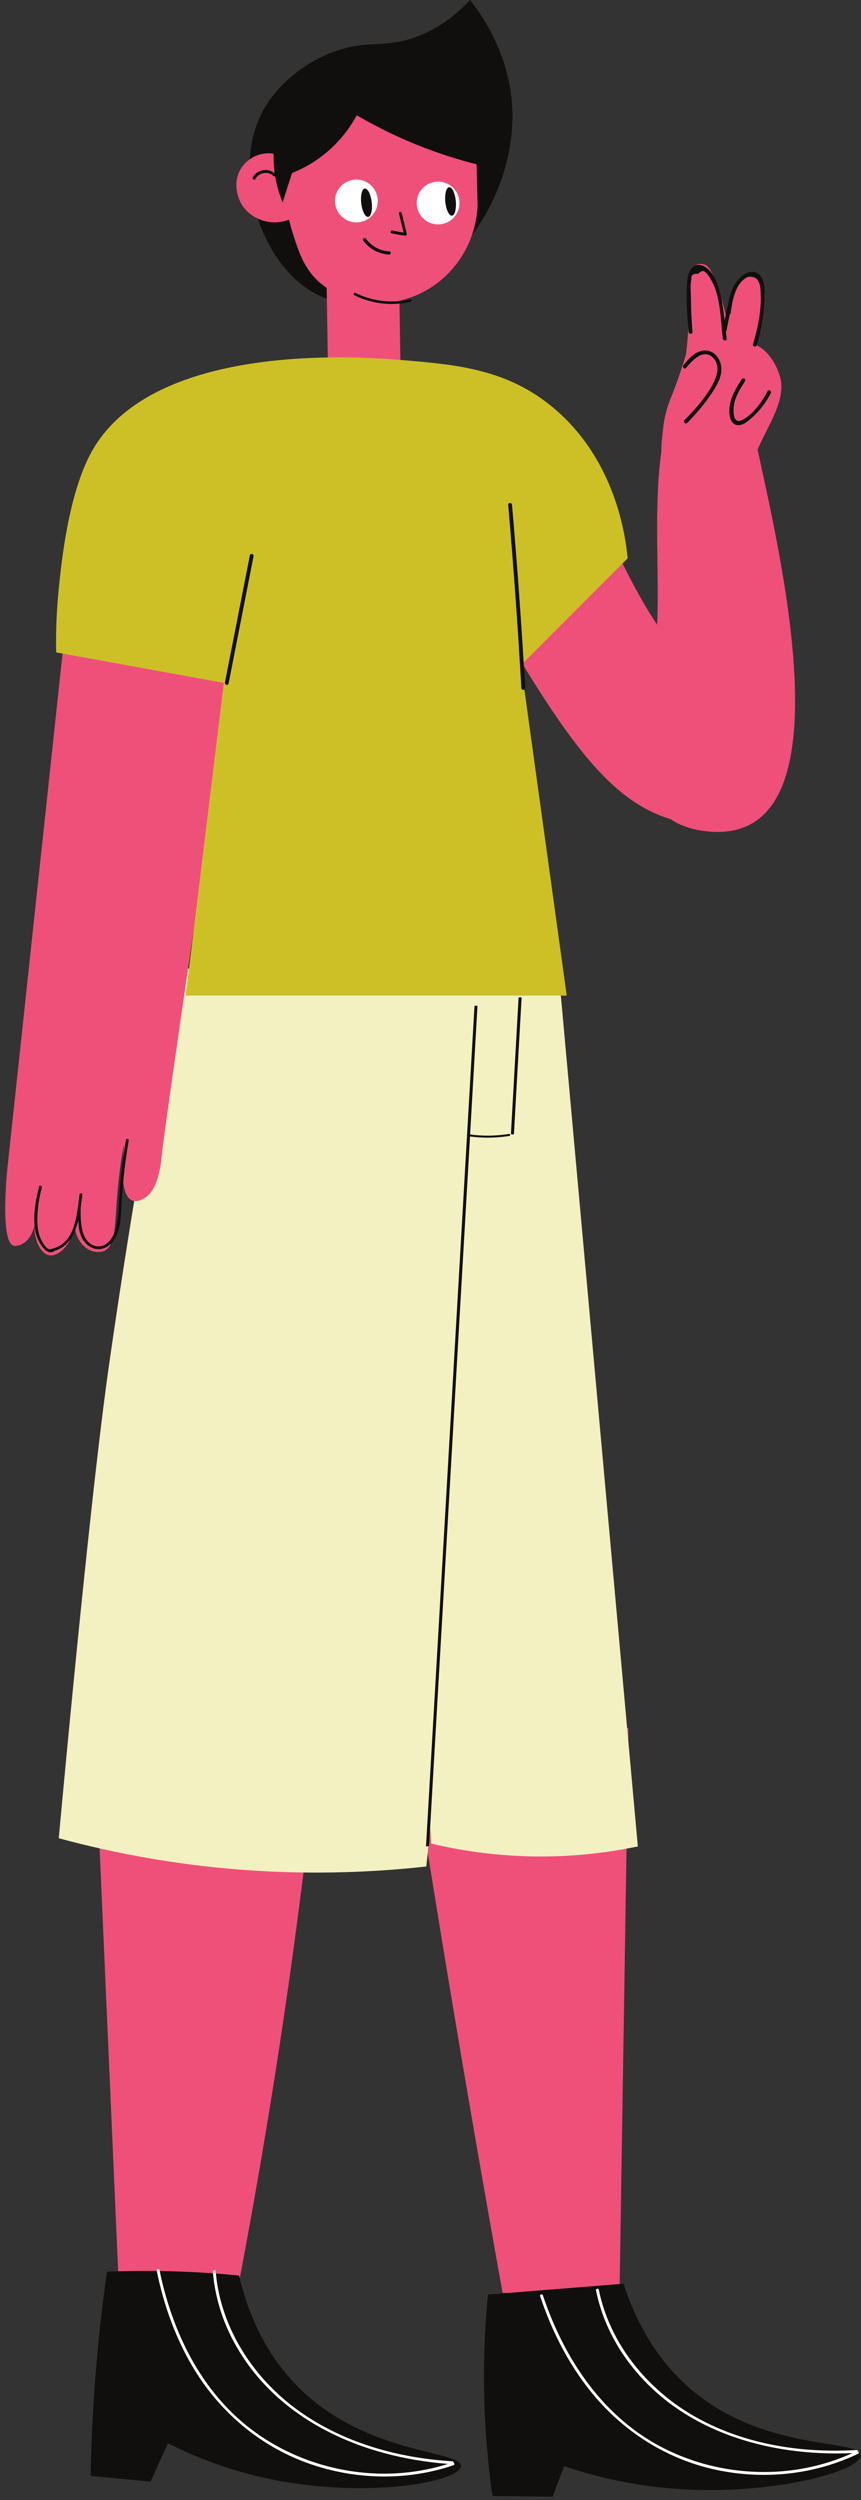 <?xml version="1.0" encoding="UTF-8"?><svg xmlns="http://www.w3.org/2000/svg" xmlns:xlink="http://www.w3.org/1999/xlink" height="335.4" preserveAspectRatio="xMidYMid meet" version="1.0" viewBox="-0.7 -0.0 115.6 335.4" width="115.6" zoomAndPan="magnify"><rect x="-0.7" y="-0.0" width="115.6" height="335.4" fill="#333333" stroke="none"/><defs><clipPath id="a"><path d="M 64 306 L 114.859 306 L 114.859 334.93 L 64 334.93 Z M 64 306"/></clipPath><clipPath id="b"><path d="M 71 307 L 114.859 307 L 114.859 333 L 71 333 Z M 71 307"/></clipPath></defs><g><g id="change1_1"><path d="M 11.121 212.578 C 12.516 244.336 13.902 276.082 15.305 307.859 C 20.488 308.219 25.676 308.594 30.859 308.934 C 33.238 296.66 35.449 283.859 37.414 270.547 C 39.762 254.668 41.566 239.371 42.941 224.738 C 37.594 223.988 30.668 222.445 23.121 219.148 C 18.379 217.086 14.387 214.766 11.121 212.578" fill="#ef507a"/></g><g id="change1_2"><path d="M 52.555 221.703 C 54.719 236.031 57.016 250.531 59.445 265.184 C 61.82 279.5 64.266 293.637 66.781 307.586 C 72.008 307.828 77.242 308.066 82.469 308.324 C 82.871 282.852 83.27 257.34 83.672 231.863 C 79.773 230.383 75.727 228.918 71.531 227.508 C 64.996 225.305 58.652 223.375 52.555 221.703" fill="#ef507a"/></g><g id="change2_2"><path d="M 31.398 305.266 C 28.766 305.004 25.965 304.812 23.016 304.715 C 19.711 304.605 16.586 304.629 13.664 304.75 C 13.043 309.082 12.516 313.695 12.129 318.559 C 11.754 323.32 11.547 327.859 11.473 332.152 C 14.152 332.41 16.844 332.656 19.52 332.914 C 20.297 331.199 21.074 329.484 21.848 327.77 C 24.855 329.285 29.195 331.148 34.637 332.371 C 48.004 335.379 61.043 332.988 61.191 330.832 C 61.336 328.676 48.367 329.457 39.109 319.992 C 34.562 315.344 32.457 309.762 31.398 305.266" fill="#100f0d"/></g><g clip-path="url(#a)" id="change2_1"><path d="M 83.012 306.363 C 76.945 306.848 70.883 307.332 64.816 307.82 C 64.43 311.781 64.207 316.242 64.305 321.117 C 64.406 326.176 64.84 330.781 65.418 334.844 C 68.121 334.871 70.809 334.895 73.504 334.93 C 74.02 333.566 74.531 332.203 75.047 330.836 C 78.645 332.051 83.918 333.473 90.395 333.906 C 102.953 334.75 114.906 331.543 114.855 329.375 C 114.805 327.129 101.891 329.031 91.945 320.422 C 87.012 316.152 84.438 310.754 83.012 306.363" fill="#100f0d"/></g><g clip-path="url(#b)" id="change3_1"><path d="M 71.82 308.031 C 73.254 312.328 75.266 316.438 78.008 320.055 C 82.324 325.75 88.359 329.789 95.359 331.312 C 101.773 332.703 108.574 332.016 114.504 329.18 C 114.668 329.102 114.605 328.898 114.477 328.84 C 114.469 328.75 114.41 328.668 114.293 328.676 C 110.996 328.859 107.684 328.746 104.422 328.227 C 98.762 327.32 93.234 325.203 88.754 321.57 C 84.246 317.918 80.867 312.898 79.699 307.176 C 79.648 306.926 79.273 307.027 79.324 307.273 C 79.988 310.527 81.352 313.59 83.27 316.301 C 90.164 326.055 102.285 329.602 113.758 329.086 C 110.586 330.523 107.168 331.363 103.688 331.57 C 97.293 331.953 90.766 330.285 85.445 326.684 C 78.941 322.281 74.645 315.273 72.195 307.934 C 72.117 307.695 71.738 307.793 71.82 308.031" fill="#fff"/></g><g id="change3_2"><path d="M 20.723 304.566 C 22.277 312.148 25.707 319.617 31.641 324.766 C 36.488 328.977 42.773 331.414 49.168 331.797 C 52.648 332.004 56.141 331.582 59.461 330.535 C 48.008 329.676 36.398 324.707 30.715 314.199 C 29.137 311.277 28.148 308.074 27.879 304.762 C 27.855 304.516 28.242 304.457 28.262 304.711 C 28.738 310.531 31.492 315.922 35.531 320.086 C 39.547 324.227 44.781 326.992 50.293 328.562 C 53.469 329.473 56.746 329.98 60.043 330.191 C 60.156 330.195 60.203 330.285 60.203 330.375 C 60.328 330.449 60.363 330.656 60.188 330.715 C 53.965 332.82 47.129 332.691 40.93 330.543 C 34.16 328.199 28.648 323.469 25.043 317.297 C 22.754 313.375 21.246 309.059 20.34 304.617 C 20.285 304.375 20.672 304.32 20.723 304.566" fill="#fff"/></g><g id="change4_1"><path d="M 56.867 241.547 C 56.984 243.473 57.094 245.395 57.199 247.316 C 60.691 248.152 65.438 248.973 71.105 249.047 C 76.719 249.117 81.441 248.434 84.938 247.703 C 81.355 208.164 77.777 168.621 74.195 129.078 C 63.637 128.973 53.059 128.883 42.488 128.781 C 49.574 165.184 54.512 202.785 56.867 241.547" fill="#f3f1c1"/></g><g id="change4_2"><path d="M 56.535 250.391 C 60.793 210.148 65.047 169.91 69.305 129.664 C 66.121 129.805 62.902 129.93 59.645 130.027 C 46.965 130.402 34.766 130.316 23.074 129.887 C 21.59 137.219 19.719 146.918 17.777 158.375 C 17.777 158.375 15.684 170.711 13.801 184.098 C 12.359 194.332 10 216.141 7.188 246.602 C 14.551 248.602 24.219 250.539 35.672 251.07 C 43.582 251.43 50.621 251.051 56.535 250.391" fill="#f3f1c1"/></g><g id="change2_3"><path d="M 43.023 40.012 C 46.008 41.105 48.73 40.559 50.141 40.254 C 60.27 38.09 68.758 26.066 68.062 14.234 C 67.922 11.855 67.219 6.141 62.414 -0.004 C 61.004 1.523 58.668 3.629 55.297 4.906 C 51.484 6.348 49.406 5.566 45.969 6.379 C 41.457 7.445 36.91 10.703 34.676 14.727 C 29.91 23.301 34.754 36.977 43.023 40.012" fill="#100f0d"/></g><g id="change1_3"><path d="M 61.262 49.676 C 61.262 49.676 62.555 49.938 64.402 50.488 C 65.652 50.805 68.102 51.516 70.852 53.012 C 75.047 55.293 80.484 73.355 87.535 83.809 C 87.832 76.266 87.047 68.16 88.098 60.555 C 88.09 59.855 88.148 59.141 88.227 58.434 C 88.258 58.16 88.344 57.188 88.492 56.344 C 88.762 54.84 89.215 53.766 89.531 52.973 C 90.027 51.738 90.688 49.938 91.422 47.465 C 91.617 45.766 91.723 44.211 91.77 42.82 C 91.906 38.617 91.523 36.172 92.762 35.543 C 93.238 35.305 93.734 35.445 93.832 35.473 C 94.273 35.598 94.973 36.023 96.07 39.723 C 96.367 40.719 96.594 41.617 96.766 42.387 C 97.102 40.836 97.52 39.309 98.344 37.961 C 99.055 36.797 101.27 36.82 101.52 38.375 C 101.934 40.93 101.523 43.645 100.848 46.305 C 102.547 47.066 103.773 49.246 104.121 50.953 C 104.727 53.965 102.105 57.625 101.043 60.266 C 101.035 60.285 101.02 60.301 101.012 60.316 C 104.418 76.016 113.496 114.434 93.555 111.438 C 91.809 111.176 90.426 110.633 89.324 109.883 C 80.125 107.109 74.016 97.137 62.336 77.07 C 55.754 65.77 51.102 56.023 48.109 49.312 C 53.559 48.848 58.059 49.215 61.262 49.676" fill="#ef507a"/></g><g id="change1_4"><path d="M 31.637 22.648 C 30.379 24.715 31.465 26.879 31.609 27.172 C 32.465 28.805 33.996 29.375 34.41 29.527 C 36.172 30.156 37.699 29.633 38.102 29.469 C 38.188 29.828 38.328 30.363 38.516 30.984 C 39.258 33.352 39.832 35.102 41.082 36.711 C 44.027 40.453 49.277 40.586 49.641 40.602 C 56.855 40.953 63.051 35.117 63.422 27.625 C 63.391 26.117 63.344 24.613 63.312 23.105 C 63.312 21.977 63.219 17.027 59.359 13.074 C 58.48 12.172 55.664 9.375 51.18 9.047 C 46.203 8.703 42.742 11.629 41.727 12.594 C 38.199 15.918 37.699 20.094 37.602 21.18 C 37.207 20.945 36.457 20.586 35.477 20.566 C 34.039 20.523 32.48 21.246 31.637 22.648" fill="#ef507a"/></g><g id="change1_5"><path d="M 30.051 50.762 C 34.09 49.84 38.586 49.441 43.336 49.66 L 43.035 30.656 L 52.773 30.504 L 53.074 49.504 C 54.066 49.355 59.086 48.676 64.988 50.414 C 68.168 65.336 66.102 80.336 64.359 95.332 C 60.195 97.312 55.684 98.527 51.016 98.828 C 43.293 99.32 35.699 97.297 29.141 93.293 C 27.676 79.137 29.57 64.941 30.051 50.762" fill="#ef507a"/></g><g id="change2_4"><path d="M 54.418 40.496 C 51.859 41.074 49.234 40.766 46.875 39.609 C 46.668 39.516 46.816 39.188 47.016 39.293 C 49.312 40.43 51.879 40.723 54.375 40.16 C 54.598 40.094 54.625 40.445 54.418 40.496" fill="#100f0d"/></g><g id="change2_5"><path d="M 51.535 34.152 C 50.148 34.066 48.91 33.406 48.082 32.289 C 47.914 32.066 48.246 31.789 48.414 32.008 C 49.184 33.039 50.281 33.648 51.566 33.723 C 51.844 33.738 51.816 34.168 51.535 34.152" fill="#100f0d"/></g><g id="change2_6"><path d="M 47.195 15.461 C 46.555 16.652 45.418 18.434 43.516 20.125 C 41.637 21.797 39.766 22.711 38.516 23.211 C 38.301 23.863 38.09 24.523 37.875 25.184 C 37.664 25.844 37.457 26.504 37.25 27.16 C 36.93 26.395 36.535 25.25 36.27 23.84 C 36.27 23.84 36.262 23.762 36.234 23.641 C 36.164 23.676 36.078 23.676 36.02 23.613 C 35.312 22.918 34.055 23.133 33.59 24.012 C 33.469 24.234 33.137 24.027 33.246 23.797 C 33.805 22.734 35.27 22.496 36.172 23.234 C 36.113 22.727 36.035 21.926 36.027 20.938 C 35.992 18.301 36.535 15.949 37 14.703 C 38.559 10.535 43.844 7.43 48.934 6.98 C 49.613 6.91 58.051 6.324 62.363 12.844 C 64.965 16.777 64.543 20.996 64.359 22.305 C 61.816 21.711 58.91 20.863 55.789 19.633 C 52.445 18.32 49.574 16.852 47.195 15.461" fill="#100f0d"/></g><g id="change2_7"><path d="M 53.23 28.574 C 53.461 29.512 53.684 30.441 53.918 31.371 C 53.918 31.379 53.91 31.379 53.91 31.406 C 53.91 31.449 53.902 31.484 53.902 31.5 C 53.895 31.508 53.895 31.508 53.895 31.527 C 53.855 31.57 53.805 31.605 53.727 31.605 C 53.094 31.551 52.48 31.441 51.867 31.285 C 51.629 31.227 51.738 30.84 51.996 30.914 C 52.488 31.035 52.988 31.129 53.488 31.191 C 53.289 30.355 53.082 29.512 52.867 28.668 C 52.781 28.418 53.16 28.324 53.23 28.574" fill="#100f0d"/></g><g id="change3_3"><path d="M 45.168 29.039 C 46.316 30.137 48.133 30.094 49.227 28.945 C 50.324 27.797 50.281 25.98 49.133 24.883 C 47.984 23.789 46.164 23.832 45.07 24.98 C 43.977 26.129 44.02 27.945 45.168 29.039 Z M 56.043 25.258 C 57.137 24.109 58.957 24.066 60.102 25.16 C 61.25 26.254 61.293 28.07 60.199 29.219 C 59.105 30.367 57.285 30.41 56.141 29.316 C 54.992 28.223 54.949 26.402 56.043 25.258" fill="#fff"/></g><g id="change2_8"><path d="M 48.379 25.301 C 47.977 25.199 47.711 25.965 47.777 27.016 C 47.848 28.062 48.23 28.992 48.633 29.094 C 49.031 29.195 49.301 28.426 49.23 27.379 C 49.16 26.332 48.781 25.398 48.379 25.301 Z M 59.07 26.824 C 59.023 25.773 59.305 25.016 59.707 25.121 C 60.102 25.23 60.469 26.172 60.516 27.219 C 60.562 28.266 60.281 29.027 59.883 28.922 C 59.48 28.812 59.117 27.871 59.07 26.824" fill="#100f0d"/></g><g id="change1_6"><path d="M 1.137 167.117 C 1.484 167.215 1.988 167.012 2.086 166.973 C 3.473 166.414 3.883 164.676 3.961 164.285 C 3.812 166.461 4.824 168.18 5.879 168.391 C 7.066 168.629 8.996 167.07 9.273 164.293 C 9.434 166.066 10.414 167.465 11.73 167.844 C 11.957 167.906 12.672 168.113 13.336 167.789 C 14.656 167.145 14.723 164.926 14.891 162.34 C 15.293 156.289 15.926 153.617 15.969 153.617 C 16.039 153.621 14.996 160.16 17.016 161.027 C 17.562 161.266 18.156 161.004 18.387 160.898 C 20.582 159.922 20.906 156.059 21.012 155.062 C 21.504 150.273 27.664 108.492 36.238 50.523 C 35.137 50.504 17.031 50.41 11.43 61.828 C 10.73 63.25 10.109 65.09 9.902 67.402 C 9.891 67.402 9.883 67.414 9.871 67.414 C 6.672 97.242 3.473 127.078 0.273 156.918 C 0.273 156.918 -0.742 166.609 1.137 167.117" fill="#ef507a"/></g><g id="change2_9"><path d="M 4.551 159.195 C 4.031 161.223 3.605 163.578 4.168 165.645 C 4.406 166.512 5.512 168.68 6.668 167.781 C 8.539 167.215 9.375 165.539 9.816 163.695 C 9.84 164.465 9.922 165.242 10.242 165.945 C 10.875 167.336 12.434 168.086 13.785 167.176 C 15.574 165.973 15.52 163.18 15.629 161.293 C 15.793 158.512 16.109 155.746 16.578 153 C 16.621 152.762 16.25 152.695 16.211 152.934 C 15.855 155.012 15.582 157.102 15.402 159.199 C 15.246 161.051 15.316 162.988 14.844 164.793 C 14.543 165.926 13.781 167.254 12.441 167.203 C 11.258 167.164 10.562 166.039 10.34 164.996 C 10.129 164.02 10.102 162.977 10.141 161.934 C 10.219 161.363 10.285 160.812 10.352 160.301 C 10.383 160.062 10.016 159.996 9.98 160.238 C 9.637 162.855 9.445 166.922 6.176 167.535 C 6.117 167.547 6.078 167.578 6.051 167.617 C 5.344 167.578 4.699 166.09 4.574 165.691 C 4.391 165.086 4.324 164.449 4.312 163.82 C 4.289 162.301 4.531 160.777 4.906 159.309 C 4.969 159.074 4.609 158.961 4.551 159.195" fill="#100f0d"/></g><g id="change2_10"><path d="M 97.25 54.594 C 97.402 53.234 98.156 52.008 98.879 50.879 C 99.055 50.602 99.504 50.859 99.324 51.141 C 98.801 51.961 98.277 52.797 97.977 53.727 C 97.734 54.473 97.43 57.219 99.086 56.277 C 100.508 55.473 101.613 53.891 102.352 52.477 C 102.504 52.184 102.949 52.445 102.797 52.738 C 102.188 53.902 101.414 54.961 100.445 55.852 C 99.895 56.359 98.941 57.289 98.09 56.984 C 97.211 56.672 97.164 55.344 97.25 54.594" fill="#100f0d"/></g><g id="change2_11"><path d="M 91.613 37.352 C 91.738 36.336 92.406 35.203 93.59 35.617 C 94.945 36.098 95.637 37.953 95.957 39.211 C 96.273 40.445 96.441 41.727 96.586 43.008 C 96.727 42.316 96.867 41.621 97.012 40.93 C 97.02 40.895 97.043 40.883 97.059 40.859 C 97.258 39.719 97.566 38.566 98.285 37.656 C 98.898 36.887 100.051 36.055 101.031 36.691 C 102.113 37.391 101.941 39.195 101.91 40.277 C 101.848 42.328 101.492 44.348 100.902 46.312 C 100.805 46.629 100.309 46.492 100.402 46.176 C 101.121 43.781 101.66 41.066 101.371 38.555 C 101.227 37.301 100.281 36.551 99.129 37.512 C 98.625 37.93 98.281 38.539 98.043 39.137 C 97.68 40.047 97.539 41.031 97.406 41.992 C 97.395 42.082 97.344 42.129 97.285 42.156 C 97.141 42.875 96.992 43.598 96.844 44.316 C 96.832 44.383 96.789 44.414 96.754 44.445 C 96.789 44.777 96.824 45.105 96.867 45.434 C 96.91 45.762 96.395 45.758 96.352 45.434 C 96.023 42.895 96.09 39.66 94.699 37.426 C 94.531 37.152 94.312 36.75 94.035 36.57 C 93.793 36.242 93.461 36.297 93.039 36.734 C 92.359 36.68 92.059 36.922 92.137 37.457 C 91.934 38.207 92.062 39.148 92.066 39.926 C 92.074 41.465 92.152 43 92.277 44.535 C 92.305 44.863 91.789 44.863 91.762 44.535 C 91.566 42.203 91.332 39.684 91.613 37.352" fill="#100f0d"/></g><g id="change2_12"><path d="M 91.422 49.355 C 91.215 49.617 90.852 49.25 91.059 48.992 C 91.793 48.074 92.785 46.953 94.082 47.02 C 95.141 47.074 95.879 47.961 96.09 48.941 C 96.371 50.246 95.672 51.504 94.984 52.555 C 93.996 54.062 92.828 55.449 91.566 56.73 C 91.332 56.969 90.969 56.602 91.199 56.367 C 92.613 54.934 94.031 53.34 94.996 51.562 C 95.566 50.508 96.043 49 95.062 48.012 C 93.738 46.676 92.207 48.383 91.422 49.355" fill="#100f0d"/></g><g id="change5_1"><path d="M 66.523 133.559 L 24.234 133.559 C 25.941 119.574 27.648 105.594 29.352 91.613 C 21.848 90.246 14.348 88.883 6.844 87.52 C 6.801 85.469 6.828 82.516 7.188 78.992 C 7.543 75.473 8.477 66.219 11.617 60.578 C 19.965 45.59 48.453 47.914 53.223 48.301 C 60.777 48.918 67.504 49.562 73.684 54.781 C 81.895 61.719 83.27 71.773 83.574 74.902 C 78.797 79.676 74.027 84.449 69.25 89.227 C 71.297 104.004 73.344 118.781 75.391 133.559 C 72.434 133.559 69.477 133.559 66.523 133.559" fill="#cdc027"/></g><g id="change2_13"><path d="M 68.043 67.719 C 68.016 67.395 67.504 67.391 67.531 67.719 C 68.242 75.902 68.832 84.098 69.297 92.297 C 69.316 92.621 69.828 92.625 69.809 92.297 C 69.344 84.098 68.754 75.902 68.043 67.719" fill="#100f0d"/></g><g id="change2_14"><path d="M 68.922 133.898 L 67.902 152.055 C 67.895 152.234 68.293 152.254 68.305 152.074 L 69.328 133.914 C 69.34 133.738 68.934 133.719 68.922 133.898" fill="#100f0d"/></g><g id="change2_15"><path d="M 67.578 152.129 C 65.867 152.398 64.148 152.422 62.418 152.195 L 63.41 134.922 L 63.008 134.922 L 56.496 247.711 C 56.637 247.691 56.77 247.668 56.906 247.656 L 62.406 152.461 C 64.172 152.688 65.93 152.668 67.668 152.391 C 67.922 152.352 67.828 152.086 67.578 152.129" fill="#100f0d"/></g><g id="change2_16"><path d="M 32.848 74.492 L 29.5 91.555 C 29.434 91.875 29.93 92.016 29.992 91.691 C 31.109 86.004 32.223 80.316 33.34 74.629 C 33.402 74.305 32.91 74.168 32.848 74.492" fill="#100f0d"/></g></g></svg>